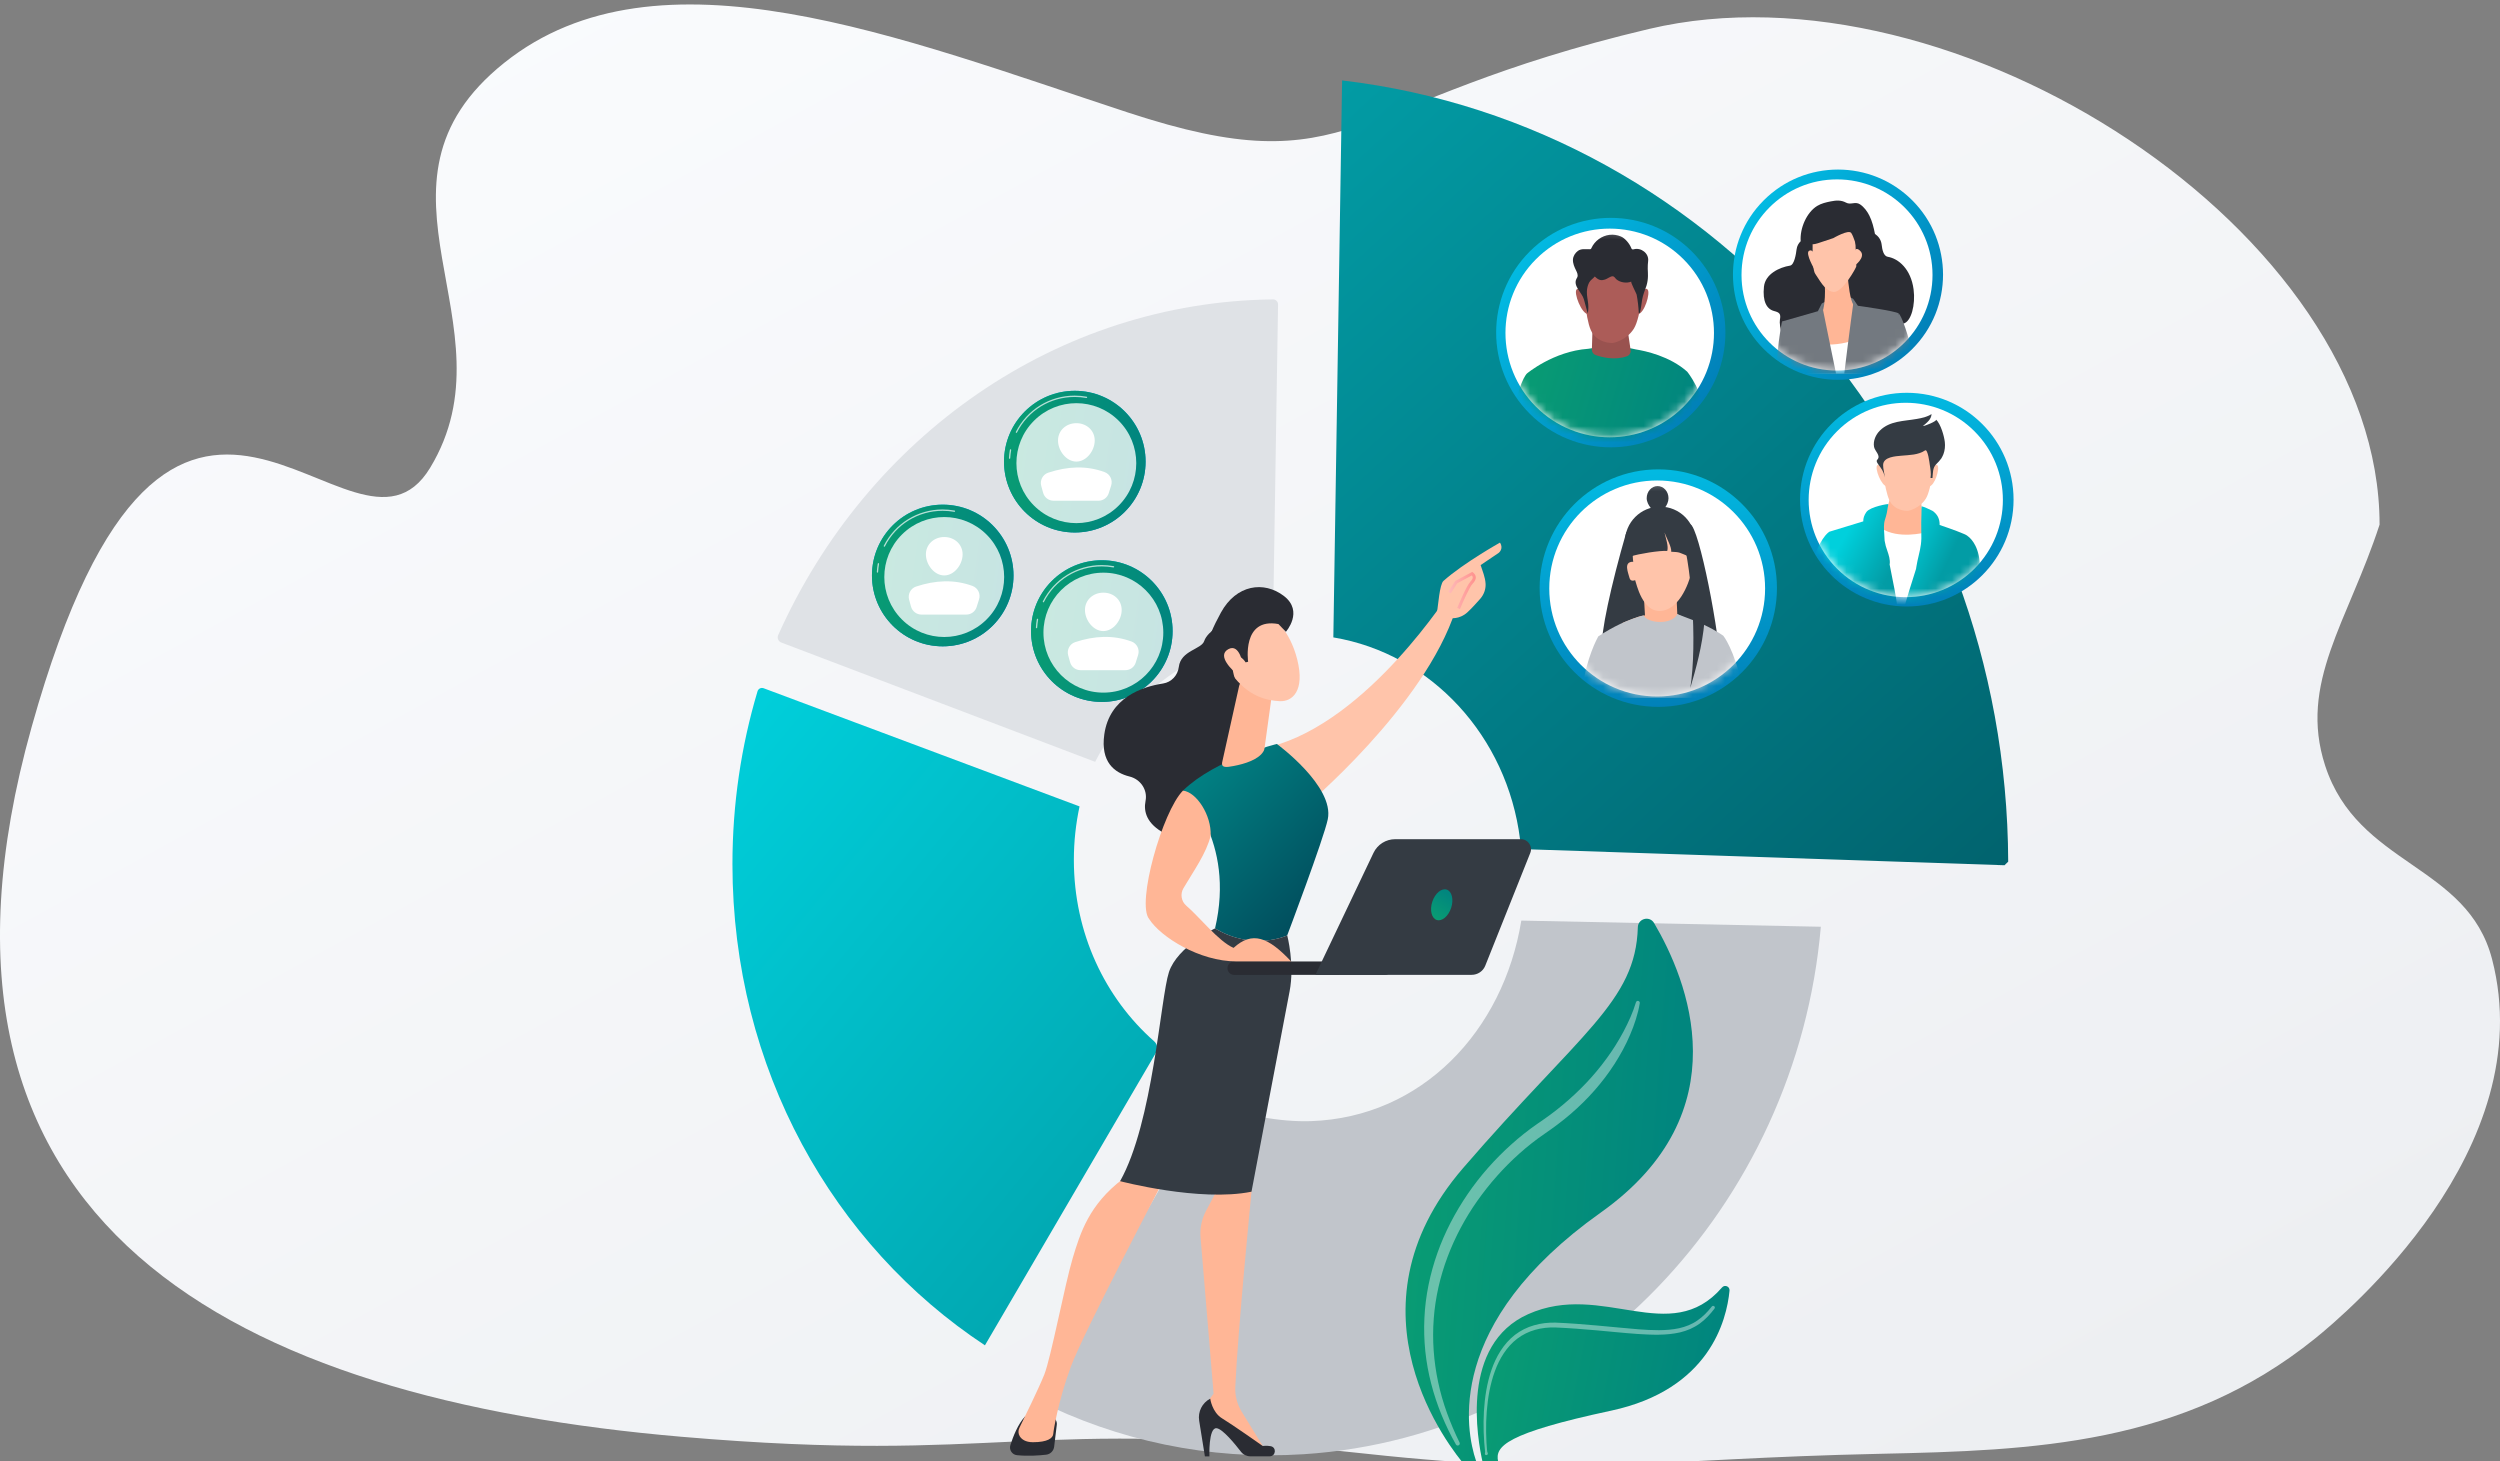 <svg width="308" height="180" viewBox="0 0 308 180" fill="none" xmlns="http://www.w3.org/2000/svg">
<rect x="0" y="0" width="308" height="180" fill="#808080" stroke="none"/>
<g clip-path="url(#clip0_13341_30739)">
<path d="M83.953 177.009C124.125 180.444 125.498 174.428 168.403 179.109C195.154 182.02 203.361 179.724 231.6 179.109C250.472 178.704 268.964 178.044 285.239 164.886C288.944 161.885 313.099 141.616 307.026 118.181C303.974 106.418 290.477 106.718 286.454 94.311C283.159 84.153 289.262 76.607 293.164 64.634C293.164 28.546 240.8 -5.332 203.168 3.565C165.536 12.461 166.883 23.035 138.941 13.854C110.999 4.672 81.069 -7.393 62.138 7.728C43.206 22.85 63.624 40.059 52.996 57.628C43.34 73.591 21.255 27.602 3.898 89.562C-13.46 151.523 29.64 172.334 83.953 177.009Z" fill="url(#paint0_linear_13341_30739)"/>
<path d="M134.922 93.859C139.285 85.383 147.394 79.402 156.814 78.335L157.457 37.517C157.463 37.169 157.18 36.88 156.833 36.887C130.263 37.176 106.816 53.73 95.873 78.245C95.712 78.598 95.892 79.023 96.252 79.158L134.922 93.859Z" fill="#DFE2E6"/>
<path d="M187.425 113.416C185.209 127.031 175.159 137.661 161.498 138.124C157.655 138.253 153.074 137.359 149.7 135.995C149.347 135.854 148.948 135.995 148.756 136.323L127.75 172.492C137.671 177.469 148.878 179.907 160.592 179.161C194.629 176.981 221.36 148.478 224.328 114.175L187.425 113.416Z" fill="#C1C5CB"/>
<path d="M121.344 165.745L142.42 129.687C142.69 129.23 142.594 128.645 142.195 128.291C136.149 122.966 132.3 114.966 132.3 105.943C132.3 103.679 132.544 101.473 133 99.351L94.08 84.791C93.771 84.676 93.424 84.843 93.328 85.164C91.317 91.904 90.237 99.062 90.237 106.47C90.244 131.712 102.703 153.449 121.344 165.745Z" fill="url(#paint1_linear_13341_30739)"/>
<path d="M164.268 78.528C176.329 80.547 185.684 90.714 187.272 103.422C187.355 104.104 187.914 104.618 188.602 104.644L246.953 106.599C247.133 106.425 247.23 106.329 247.41 106.155C247.236 57.305 212.229 15.445 165.347 9.908L164.268 78.528Z" fill="url(#paint2_linear_13341_30739)"/>
<path d="M208.437 50.971C213.953 45.451 213.953 36.501 208.437 30.981C202.921 25.461 193.979 25.461 188.463 30.981C182.948 36.501 182.948 45.451 188.463 50.971C193.979 56.491 202.922 56.491 208.437 50.971Z" fill="url(#paint3_linear_13341_30739)"/>
<path d="M207.4 50.111C212.417 45.091 212.417 36.951 207.4 31.931C202.384 26.91 194.251 26.91 189.235 31.931C184.219 36.951 184.219 45.091 189.235 50.111C194.251 55.132 202.384 55.132 207.4 50.111Z" fill="white"/>
<mask id="mask0_13341_30739" style="mask-type:alpha" maskUnits="userSpaceOnUse" x="185" y="28" width="27" height="26">
<path d="M207.4 50.111C212.417 45.091 212.417 36.951 207.4 31.931C202.384 26.91 194.251 26.91 189.235 31.931C184.219 36.951 184.219 45.091 189.235 50.111C194.251 55.132 202.384 55.132 207.4 50.111Z" fill="white"/>
</mask>
<g mask="url(#mask0_13341_30739)">
<path fill-rule="evenodd" clip-rule="evenodd" d="M191.288 53.64H187.412C186.699 53.64 186.153 53.009 186.249 52.302C186.943 47.202 188.1 46.032 188.1 46.032L188.137 46.095L188.107 46.025C188.107 46.025 191.377 43.273 195.663 42.971C195.663 42.971 198.825 42.379 201.53 43.048C202.693 43.234 205.72 43.871 207.872 45.8L207.871 45.806C207.97 45.924 209.663 47.989 210.623 52.283C210.783 52.977 210.25 53.64 209.537 53.64H205.803C205.795 53.617 205.788 53.596 205.78 53.576C205.775 53.597 205.77 53.618 205.764 53.64C199.943 54.804 194.957 54.99 191.288 53.64Z" fill="url(#paint4_linear_13341_30739)"/>
<path d="M196.209 40.057L196.119 43.074C196.113 43.369 196.293 43.639 196.576 43.742C197.347 44.013 198.94 44.431 200.45 43.884C200.752 43.775 200.939 43.459 200.894 43.144L200.444 40.064H196.209V40.057Z" fill="#99524F"/>
<path d="M195.099 34.996C195.099 34.996 195.279 39.067 195.985 40.662C196.692 42.257 198.459 42.257 198.639 42.257C198.819 42.257 200.406 41.903 201.293 40.488C202.18 39.073 202.533 34.469 202.533 34.469C202.533 34.469 200.94 32.7 198.819 32.52C196.686 32.34 195.099 34.109 195.099 34.996Z" fill="#AC5C58"/>
<path d="M201.754 36.469C201.754 36.469 202.564 35.247 202.975 35.658C203.38 36.064 202.57 38.707 201.754 38.707C200.938 38.7 201.754 36.469 201.754 36.469Z" fill="#AC5C58"/>
<path d="M195.663 36.668C195.663 36.668 194.648 35.247 194.243 35.652C193.839 36.057 194.854 38.7 195.663 38.7V36.668Z" fill="#AC5C58"/>
<path d="M203.028 33.999C203.034 33.723 203.015 33.44 203.002 33.112C202.989 32.79 203.021 32.462 203.053 32.141C203.156 31.208 202.179 30.475 201.305 30.706C201.235 30.726 201.164 30.745 201.1 30.719C201.016 30.687 200.984 30.597 200.952 30.514C200.746 30.006 200.207 29.349 199.699 29.137C199.262 28.951 198.774 28.874 198.298 28.931C197.341 29.041 196.467 29.677 196.069 30.552C196.043 30.604 196.024 30.655 195.979 30.681C195.94 30.706 195.882 30.706 195.837 30.706C195.362 30.713 194.809 30.61 194.404 30.906C194.064 31.157 193.813 31.543 193.787 31.973C193.762 32.443 193.961 32.893 194.173 33.318C194.301 33.575 194.43 33.864 194.334 34.134C194.301 34.218 194.25 34.288 194.212 34.366C193.775 35.234 194.918 36.083 195.13 36.861C195.291 37.453 195.452 38.038 195.612 38.63C195.683 38.25 195.702 37.864 195.67 37.485C195.625 36.957 195.484 36.443 195.503 35.909C195.516 35.53 195.606 35.157 195.779 34.816C195.946 34.488 196.255 34.346 196.48 34.063C196.692 34.263 196.923 34.469 197.206 34.507C197.386 34.533 197.566 34.488 197.746 34.437C198.009 34.353 198.382 34.057 198.639 34.038C198.896 34.018 198.979 34.282 199.153 34.424C199.622 34.816 200.419 34.925 200.978 34.694C200.849 34.745 201.607 36.166 201.633 36.295C201.775 37.047 201.864 37.813 201.897 38.584C201.954 38.63 202.025 38.539 202.044 38.469C202.179 37.954 202.224 37.427 202.314 36.906C202.417 36.314 202.655 35.761 202.848 35.195C202.976 34.758 203.021 34.391 203.028 33.999Z" fill="#2A2C33"/>
</g>
<path d="M235.592 42.999C240.646 37.941 240.646 29.741 235.592 24.683C230.538 19.625 222.344 19.625 217.29 24.683C212.237 29.741 212.237 37.941 217.29 42.999C222.344 48.058 230.538 48.058 235.592 42.999Z" fill="url(#paint5_linear_13341_30739)"/>
<path d="M226.32 45.652C232.818 45.652 238.086 40.38 238.086 33.877C238.086 27.373 232.818 22.101 226.32 22.101C219.822 22.101 214.555 27.373 214.555 33.877C214.555 40.38 219.822 45.652 226.32 45.652Z" fill="white"/>
<mask id="mask1_13341_30739" style="mask-type:alpha" maskUnits="userSpaceOnUse" x="214" y="22" width="25" height="24">
<path d="M226.32 45.652C232.818 45.652 238.086 40.38 238.086 33.877C238.086 27.373 232.818 22.101 226.32 22.101C219.822 22.101 214.555 27.373 214.555 33.877C214.555 40.38 219.822 45.652 226.32 45.652Z" fill="white"/>
</mask>
<g mask="url(#mask1_13341_30739)">
<path fill-rule="evenodd" clip-rule="evenodd" d="M223.88 25.368C222.586 26.158 221.728 28.113 221.842 29.721C221.591 29.965 221.389 30.289 221.335 30.738C221.271 31.285 221.059 32.642 220.532 32.725C219.234 32.931 217.479 33.748 217.319 35.324C217.132 37.131 217.653 38.082 218.572 38.32C219.247 38.494 219.42 38.674 219.285 39.394C219.157 40.082 219.677 42.539 220.808 43.169C223.353 44.578 225.563 38.172 225.563 38.172L225.995 31.315C226.382 31.315 226.771 31.314 227.113 31.313L227.516 38.025C227.516 38.025 230.099 43.047 232.689 41.555C233.086 41.326 233.383 41.208 233.598 41.124C234.009 40.962 234.114 40.92 234.026 40.443C233.961 40.096 233.915 39.984 233.95 39.947C233.991 39.903 234.146 39.965 234.52 39.864C235.458 39.613 236.005 37.561 235.754 35.651C235.426 33.15 233.897 31.857 232.573 31.638C232.04 31.548 231.886 30.732 231.822 30.153C231.746 29.491 231.382 29.087 230.992 28.813L230.987 28.783C230.839 28.024 230.653 27.259 230.306 26.564C230.042 26.037 229.657 25.51 229.156 25.175C228.845 24.969 228.545 25.008 228.248 25.047C227.98 25.081 227.715 25.116 227.446 24.97C226.829 24.635 226.238 24.674 225.557 24.809C224.979 24.924 224.388 25.059 223.88 25.368Z" fill="#2A2C33"/>
<path d="M226.007 36.796C226.007 36.796 227.973 36.288 228.391 36.918C228.596 37.96 228.706 38.995 228.706 38.995L226.444 39.42L224.947 39.073L224.593 38.867L224.445 37.394C224.439 37.388 225.21 36.944 226.007 36.796Z" fill="#737980"/>
<path d="M223.654 31.542C223.654 31.542 223.339 30.597 222.863 30.912C222.388 31.227 223.576 33.246 223.576 33.246L223.654 31.542Z" fill="#FFC4AA"/>
<path d="M228.391 31.542C228.391 31.542 228.391 30.121 229.181 30.912C229.971 31.703 228.391 32.809 228.391 32.809V31.542Z" fill="#FFC4AA"/>
<path d="M235.825 44.462C235.163 41.266 234.212 38.77 233.916 38.629L232.124 43.066C232.124 43.066 231.764 44.391 231.789 46.031H234.546C235.375 46.031 235.998 45.272 235.825 44.462Z" fill="#737980"/>
<path d="M222.029 46.031C222.112 44.603 222.074 43.703 222.074 43.703L219.549 39.6C219.549 39.6 219.234 40.861 218.919 44.179C218.906 44.333 218.893 44.488 218.874 44.648C218.81 45.395 219.401 46.031 220.146 46.031H222.029Z" fill="#737980"/>
<path d="M225.525 46.038H228.275L229.02 38.185C229.02 38.185 228.391 38.025 228.076 36.918C227.761 35.812 227.6 33.593 227.6 33.593L224.76 34.224C224.76 34.224 225.075 37.233 224.445 38.661L225.525 46.038Z" fill="#FFB696"/>
<path d="M229.759 46.038L230.157 41.086C227.272 42.809 224.31 42.726 221.303 41.812L222.157 46.038H229.759Z" fill="white"/>
<path d="M226.2 46.031C225.345 41.909 224.439 37.394 224.439 37.394L223.964 38.34L219.543 39.607C219.761 40.616 220.423 43.401 221.085 46.025H226.2V46.031Z" fill="#737980"/>
<path d="M232.516 46.031C232.754 44.77 232.959 43.78 232.959 43.78L233.917 38.622C233.615 38.32 228.892 37.671 228.892 37.671L228.384 36.918C228.384 36.918 227.755 41.504 227.215 46.025H232.516V46.031Z" fill="#737980"/>
<path d="M223.333 29.33C223.333 29.33 223.172 33.124 223.648 33.754C224.123 34.385 224.753 35.812 225.858 35.967C226.963 36.127 228.698 32.963 228.698 32.803C228.698 32.642 228.538 28.532 228.538 28.532C228.538 28.532 225.228 25.851 223.333 29.33Z" fill="#FFC4AA"/>
<path d="M222.703 28.7C222.703 28.7 222.073 30.597 223.969 29.966C225.864 29.336 225.864 29.336 225.864 29.336C225.864 29.336 227.76 28.23 228.075 28.706C228.39 29.182 228.704 30.346 228.704 30.346C228.704 30.346 229.334 28.706 228.704 27.754C228.075 26.802 224.123 26.011 222.703 28.7Z" fill="#2A2C33"/>
</g>
<path d="M204.3 87.087C212.374 87.087 218.919 80.537 218.919 72.457C218.919 64.376 212.374 57.826 204.3 57.826C196.227 57.826 189.682 64.376 189.682 72.457C189.682 80.537 196.227 87.087 204.3 87.087Z" fill="url(#paint6_linear_13341_30739)"/>
<path d="M204.165 85.808C211.507 85.808 217.46 79.85 217.46 72.502C217.46 65.153 211.507 59.196 204.165 59.196C196.822 59.196 190.87 65.153 190.87 72.502C190.87 79.85 196.822 85.808 204.165 85.808Z" fill="white"/>
<mask id="mask2_13341_30739" style="mask-type:alpha" maskUnits="userSpaceOnUse" x="190" y="59" width="28" height="27">
<path d="M204.165 85.808C211.507 85.808 217.46 79.85 217.46 72.502C217.46 65.153 211.507 59.196 204.165 59.196C196.822 59.196 190.87 65.153 190.87 72.502C190.87 79.85 196.822 85.808 204.165 85.808Z" fill="white"/>
</mask>
<g mask="url(#mask2_13341_30739)">
<path d="M204.532 71.1C206.927 71.1 208.869 69.156 208.869 66.759C208.869 64.362 206.927 62.418 204.532 62.418C202.136 62.418 200.194 64.362 200.194 66.759C200.194 69.156 202.136 71.1 204.532 71.1Z" fill="#343B43"/>
<path d="M200.368 65.55C198.459 72.154 197.161 78.155 197.373 79.84L202.938 79.254L203.58 67.042L200.368 65.55Z" fill="#343B43"/>
<path d="M206.523 64.868L205.759 79.795L212.05 83.152C211.915 78.052 209.312 64.939 208.246 64.592L206.523 64.868Z" fill="#343B43"/>
<path d="M206.523 72.952L206.703 77.016L202.764 77.614L202.52 73.344L206.523 72.952Z" fill="#FFB696"/>
<path d="M208.394 70.502C208.394 70.502 207.45 74.72 204.892 75.228C202.335 75.737 201.583 71.756 201.448 71.473C201.448 71.473 200.876 71.743 200.748 71.177C200.619 70.611 199.944 69.177 201.217 69.209C201.217 69.209 200.966 67.788 201.409 67.093C201.846 66.399 202.733 64.72 204.564 65.183C206.383 65.653 209.3 67.19 208.394 70.502Z" fill="#FFC4AA"/>
<path d="M206.646 75.659L209.145 76.984L205.875 80.579L199.828 76.772C200.747 76.425 201.653 75.968 202.482 75.827L206.646 75.659Z" fill="#FFB696"/>
<path d="M201.357 65.434C200.502 66.63 201.177 67.691 200.946 68.547C201.775 68.244 204.564 67.794 205.405 67.878C205.579 67.305 205.238 66.354 205.065 65.608C205.335 66.322 205.958 67.408 205.894 67.974C207.025 68.026 206.793 68.045 208.059 68.553L207.07 65.106C204.872 64.071 202.97 64.199 201.357 65.434Z" fill="#343B43"/>
<path d="M205.559 61.383C205.559 62.212 204.782 63.145 204.216 63.145C203.753 63.145 202.873 62.212 202.873 61.383C202.873 60.553 203.471 59.884 204.216 59.884C204.961 59.884 205.559 60.553 205.559 61.383Z" fill="#343B43"/>
<path fill-rule="evenodd" clip-rule="evenodd" d="M212.312 78.322L212.308 78.344L212.313 78.328C212.313 78.328 213.599 79.865 214.71 84.631C214.871 85.319 214.344 85.981 213.637 85.988H210.829L210.827 85.981L198.922 85.981H196.062C195.4 85.981 194.886 85.396 194.97 84.74C195.436 81.067 196.807 78.584 196.899 78.421L196.897 78.412C198.683 77.235 200.534 76.322 202.475 75.827C203.085 76.856 206.009 76.991 206.645 75.659C206.817 75.725 206.986 75.789 207.154 75.852C208.998 76.549 210.598 77.155 212.312 78.322Z" fill="#C1C5CB"/>
<path d="M206.94 65.177C208.399 68.868 209.132 79.287 208.238 84.791C209.633 79.981 211.374 73.884 208.714 65.685L206.94 65.177Z" fill="#343B43"/>
</g>
<path d="M234.918 74.72C242.182 74.72 248.071 68.826 248.071 61.556C248.071 54.285 242.182 48.392 234.918 48.392C227.654 48.392 221.765 54.285 221.765 61.556C221.765 68.826 227.654 74.72 234.918 74.72Z" fill="url(#paint7_linear_13341_30739)"/>
<path d="M243.251 70.064C247.923 65.387 247.923 57.806 243.251 53.129C238.578 48.453 231.003 48.453 226.33 53.129C221.658 57.806 221.658 65.387 226.33 70.064C231.003 74.74 238.578 74.74 243.251 70.064Z" fill="white"/>
<mask id="mask3_13341_30739" style="mask-type:alpha" maskUnits="userSpaceOnUse" x="222" y="49" width="25" height="25">
<path d="M243.251 70.064C247.923 65.387 247.923 57.806 243.251 53.129C238.578 48.453 231.003 48.453 226.33 53.129C221.658 57.806 221.658 65.387 226.33 70.064C231.003 74.74 238.578 74.74 243.251 70.064Z" fill="white"/>
</mask>
<g mask="url(#mask3_13341_30739)">
<path d="M239.737 74.888C239.641 69.929 239.551 65.833 239.551 65.833C237.308 64.45 229.032 64.624 229.032 64.624C229.032 64.624 228.46 69.402 227.805 74.888H239.737Z" fill="white"/>
<path d="M231.796 65.093L232.83 61.466H236.628L237.149 65.608C237.142 65.608 233.865 66.469 231.796 65.093Z" fill="#FFB696"/>
<path d="M231.795 56.758C231.795 56.758 232.148 60.225 232.752 61.582C233.356 62.938 234.86 62.938 235.008 62.938C235.156 62.938 236.511 62.636 237.263 61.434C238.015 60.231 238.317 56.321 238.317 56.321C238.317 56.321 236.961 54.816 235.162 54.668C233.35 54.507 231.795 56.006 231.795 56.758Z" fill="#FFC4AA"/>
<path d="M237.655 58.013C237.655 58.013 238.343 56.977 238.69 57.324C239.037 57.672 238.343 59.916 237.655 59.916C236.968 59.91 237.655 58.013 237.655 58.013Z" fill="#FFC4AA"/>
<path d="M232.482 58.186C232.482 58.186 231.621 56.977 231.274 57.324C230.927 57.672 231.795 59.916 232.482 59.916V58.186Z" fill="#FFC4AA"/>
<path d="M239.428 55.961C239.608 55.485 239.659 54.958 239.601 54.45C239.511 53.684 239.1 52.263 238.528 51.691C238.689 51.852 237.147 52.508 236.903 52.482C237.365 52.102 237.944 51.671 237.969 51.009C237.43 51.369 236.774 51.504 236.138 51.614C234.544 51.897 232.829 51.839 231.608 53.041C231.094 53.543 230.747 54.321 230.882 55.054C230.978 55.588 231.769 56.147 231.28 56.636C230.94 56.983 231.981 57.607 232.148 58.591C232.161 58.662 232.173 58.733 232.193 58.803C232.18 58.302 231.987 57.762 232 57.279C232.026 56.282 233.529 56.212 234.268 56.141C235.251 56.051 236.318 56.064 237.166 55.492C237.513 55.26 237.732 57.144 237.744 57.234C237.828 57.768 237.931 58.347 237.841 58.887H238.079C238.149 58.25 238.085 57.646 238.548 57.183C238.773 56.958 238.997 56.733 239.177 56.469C239.274 56.302 239.357 56.135 239.428 55.961Z" fill="#343B43"/>
<path fill-rule="evenodd" clip-rule="evenodd" d="M232.602 62.367C232.615 62.285 232.629 62.2 232.643 62.109C232.656 62.051 230.426 62.418 229.945 63.074C229.657 63.475 229.545 63.855 229.553 64.232L225.35 65.517L225.352 65.533C225.271 65.579 224.124 66.284 222.959 70.116C222.612 71.26 222.298 72.347 222.002 73.383C221.79 74.135 222.355 74.888 223.139 74.888H226.301V74.887H233.768C233.662 73.87 233.243 71.69 232.796 69.516C232.799 69.523 232.802 69.53 232.804 69.537C232.901 68.986 232.701 68.397 232.501 67.808C232.439 67.627 232.378 67.446 232.325 67.267C232.278 67.046 232.232 66.831 232.187 66.623C232.18 66.556 232.176 66.49 232.174 66.424C232.171 66.23 232.156 66.019 232.141 65.8C232.1 65.205 232.055 64.554 232.219 64.051C232.441 63.374 232.502 62.994 232.602 62.367Z" fill="url(#paint8_linear_13341_30739)"/>
<path fill-rule="evenodd" clip-rule="evenodd" d="M236.4 68.363C236.611 67.471 236.766 66.813 236.703 65.427C236.679 64.85 236.706 63.92 236.726 63.235C236.737 62.837 236.746 62.521 236.742 62.405C236.735 62.289 237.975 62.868 238.065 62.926C238.73 63.362 238.982 63.994 238.962 64.678C240.215 65.103 242.17 65.792 242.403 66.026C242.408 66.03 242.412 66.037 242.416 66.047C242.55 66.134 243.676 66.933 243.887 69.157C243.977 70.09 244.016 71.769 244.029 73.678C244.035 74.341 243.495 74.888 242.827 74.888L242.172 74.888H234.583C234.85 73.914 235.49 71.866 236.138 69.83C236.106 69.914 236.076 70.001 236.048 70.09C236.165 69.359 236.29 68.829 236.4 68.363Z" fill="url(#paint9_linear_13341_30739)"/>
</g>
<path d="M116.144 79.627C120.96 79.627 124.864 75.72 124.864 70.9C124.864 66.081 120.96 62.173 116.144 62.173C111.329 62.173 107.425 66.081 107.425 70.9C107.425 75.72 111.329 79.627 116.144 79.627Z" fill="url(#paint10_linear_13341_30739)"/>
<path d="M116.144 79.627C120.96 79.627 124.864 75.72 124.864 70.9C124.864 66.081 120.96 62.173 116.144 62.173C111.329 62.173 107.425 66.081 107.425 70.9C107.425 75.72 111.329 79.627 116.144 79.627Z" fill="url(#paint11_linear_13341_30739)"/>
<path opacity="0.7" d="M108.107 70.553C108.056 70.553 108.023 70.515 108.023 70.463C108.043 70.122 108.081 69.775 108.139 69.441C108.146 69.395 108.191 69.363 108.236 69.376C108.281 69.383 108.313 69.428 108.3 69.473C108.242 69.801 108.203 70.142 108.184 70.476C108.184 70.521 108.152 70.553 108.107 70.553Z" fill="white"/>
<path opacity="0.7" d="M108.955 67.357C108.942 67.357 108.929 67.357 108.916 67.35C108.878 67.331 108.858 67.279 108.878 67.241C110.272 64.482 113.054 62.765 116.139 62.765C116.634 62.765 117.122 62.81 117.604 62.9C117.649 62.906 117.681 62.951 117.668 62.996C117.662 63.041 117.617 63.074 117.572 63.061C117.103 62.977 116.614 62.932 116.132 62.932C113.106 62.932 110.381 64.611 109.019 67.318C109.013 67.337 108.987 67.357 108.955 67.357Z" fill="white"/>
<path opacity="0.78" d="M121.55 76.314C124.434 73.429 124.434 68.75 121.55 65.864C118.667 62.979 113.993 62.979 111.109 65.864C108.226 68.75 108.226 73.429 111.109 76.314C113.993 79.2 118.667 79.2 121.55 76.314Z" fill="white"/>
<path d="M118.594 68.296C118.594 69.543 117.579 70.894 116.332 70.894C115.086 70.894 114.07 69.543 114.07 68.296C114.07 67.048 115.086 66.161 116.332 66.161C117.579 66.161 118.594 67.048 118.594 68.296Z" fill="white"/>
<path d="M113.524 75.717H119.05C119.628 75.717 120.148 75.344 120.322 74.785L120.618 73.852C120.836 73.17 120.483 72.437 119.808 72.186C117.559 71.363 115.233 71.473 112.855 72.264C112.187 72.489 111.821 73.203 112.001 73.878L112.232 74.72C112.393 75.312 112.92 75.717 113.524 75.717Z" fill="white"/>
<path d="M132.416 65.601C137.232 65.601 141.136 61.694 141.136 56.874C141.136 52.054 137.232 48.147 132.416 48.147C127.6 48.147 123.696 52.054 123.696 56.874C123.696 61.694 127.6 65.601 132.416 65.601Z" fill="url(#paint12_linear_13341_30739)"/>
<path d="M132.416 65.601C137.232 65.601 141.136 61.694 141.136 56.874C141.136 52.054 137.232 48.147 132.416 48.147C127.6 48.147 123.696 52.054 123.696 56.874C123.696 61.694 127.6 65.601 132.416 65.601Z" fill="url(#paint13_linear_13341_30739)"/>
<path opacity="0.7" d="M124.384 56.527C124.378 56.527 124.378 56.527 124.384 56.527C124.333 56.527 124.301 56.489 124.301 56.437C124.32 56.096 124.359 55.749 124.416 55.414C124.423 55.369 124.468 55.337 124.513 55.35C124.558 55.356 124.59 55.401 124.577 55.447C124.519 55.775 124.481 56.116 124.461 56.45C124.461 56.495 124.423 56.527 124.384 56.527Z" fill="white"/>
<path opacity="0.7" d="M125.224 53.331C125.211 53.331 125.199 53.331 125.186 53.324C125.147 53.305 125.128 53.254 125.147 53.215C126.542 50.456 129.324 48.739 132.408 48.739C132.903 48.739 133.391 48.784 133.873 48.874C133.918 48.88 133.95 48.925 133.938 48.971C133.931 49.016 133.886 49.048 133.841 49.035C133.372 48.951 132.884 48.906 132.402 48.906C129.375 48.906 126.651 50.585 125.289 53.292C125.289 53.312 125.256 53.331 125.224 53.331Z" fill="white"/>
<path opacity="0.78" d="M137.826 62.287C140.709 59.401 140.709 54.722 137.826 51.837C134.943 48.951 130.268 48.951 127.385 51.837C124.501 54.722 124.501 59.401 127.385 62.287C130.268 65.172 134.943 65.172 137.826 62.287Z" fill="white"/>
<path d="M134.87 54.27C134.87 55.517 133.855 56.868 132.609 56.868C131.362 56.868 130.347 55.517 130.347 54.27C130.347 53.022 131.362 52.135 132.609 52.135C133.855 52.135 134.87 53.022 134.87 54.27Z" fill="white"/>
<path d="M129.8 61.691H135.326C135.904 61.691 136.425 61.318 136.598 60.759L136.894 59.826C137.112 59.145 136.759 58.411 136.084 58.16C133.835 57.337 131.509 57.447 129.132 58.238C128.463 58.463 128.097 59.177 128.277 59.852L128.508 60.694C128.663 61.286 129.196 61.691 129.8 61.691Z" fill="white"/>
<path d="M135.744 86.476C140.56 86.476 144.464 82.569 144.464 77.749C144.464 72.93 140.56 69.022 135.744 69.022C130.928 69.022 127.024 72.93 127.024 77.749C127.024 82.569 130.928 86.476 135.744 86.476Z" fill="url(#paint14_linear_13341_30739)"/>
<path d="M135.744 86.476C140.56 86.476 144.464 82.569 144.464 77.749C144.464 72.93 140.56 69.022 135.744 69.022C130.928 69.022 127.024 72.93 127.024 77.749C127.024 82.569 130.928 86.476 135.744 86.476Z" fill="url(#paint15_linear_13341_30739)"/>
<path opacity="0.7" d="M127.705 77.403C127.653 77.403 127.621 77.364 127.621 77.312C127.64 76.972 127.679 76.624 127.737 76.29C127.743 76.245 127.788 76.212 127.833 76.225C127.878 76.232 127.91 76.277 127.897 76.322C127.84 76.65 127.801 76.991 127.782 77.325C127.788 77.371 127.75 77.403 127.705 77.403Z" fill="white"/>
<path opacity="0.7" d="M128.552 74.206C128.54 74.206 128.527 74.206 128.514 74.2C128.475 74.18 128.456 74.129 128.475 74.09C129.87 71.331 132.652 69.614 135.736 69.614C136.231 69.614 136.72 69.659 137.201 69.749C137.246 69.756 137.279 69.801 137.266 69.846C137.259 69.891 137.214 69.923 137.169 69.91C136.7 69.826 136.212 69.781 135.73 69.781C132.703 69.781 129.979 71.46 128.61 74.167C128.61 74.193 128.585 74.206 128.552 74.206Z" fill="white"/>
<path opacity="0.78" d="M135.936 85.332C140.013 85.332 143.319 82.023 143.319 77.942C143.319 73.861 140.013 70.553 135.936 70.553C131.858 70.553 128.553 73.861 128.553 77.942C128.553 82.023 131.858 85.332 135.936 85.332Z" fill="white"/>
<path d="M138.191 75.151C138.191 76.399 137.175 77.749 135.929 77.749C134.682 77.749 133.667 76.399 133.667 75.151C133.667 73.904 134.682 73.016 135.929 73.016C137.182 73.01 138.191 73.897 138.191 75.151Z" fill="white"/>
<path d="M133.121 82.566H138.647C139.226 82.566 139.746 82.193 139.92 81.634L140.215 80.701C140.434 80.019 140.08 79.286 139.406 79.035C137.157 78.212 134.83 78.322 132.453 79.113C131.785 79.338 131.418 80.052 131.598 80.727L131.83 81.569C131.99 82.161 132.517 82.566 133.121 82.566Z" fill="white"/>
<path d="M151.08 76.569C151.08 76.569 148.78 77.69 148.36 78.971C148.022 80.003 145.48 80.134 145.231 82.162C145.101 83.212 144.324 84.048 143.287 84.208C140.692 84.605 136.692 85.958 136.052 90.465C135.566 93.905 137.314 95.21 139.157 95.666C140.508 95.998 141.409 97.315 141.13 98.679C140.87 99.99 141.261 101.502 143.524 102.7C148.603 105.381 153.681 96.342 153.681 96.342L154.718 80.561L151.08 76.569Z" fill="#2A2C33"/>
<path d="M178.722 72.827C178.722 72.827 168.577 88.887 156.519 91.989C156.519 91.989 158.871 98.691 160.684 99.456C160.684 99.456 175.522 87.061 179.339 75.111L178.722 72.827Z" fill="#FFC4AA"/>
<path d="M130.197 175.534L129.871 178.239C129.806 178.755 129.403 179.158 128.893 179.217C128.028 179.318 126.636 179.419 125.279 179.277C124.68 179.211 124.295 178.606 124.479 178.037C124.811 176.993 125.415 175.428 126.292 174.502H129.29C129.836 174.497 130.268 174.983 130.197 175.534Z" fill="#2A2C33"/>
<path d="M153.681 143.847L154.185 146.824C154.185 146.824 152.49 164.005 152.188 170.873C152.14 171.952 152.419 173.014 152.982 173.933L155.927 178.719L148.437 174.295L148.289 173.382L149.515 171.697L147.909 152.452C147.815 151.32 148.046 150.187 148.579 149.185L150.126 146.273L153.681 143.847Z" fill="#FFB696"/>
<path d="M156.424 179.419H154.036C153.592 179.419 153.165 179.211 152.893 178.861C152.146 177.895 150.605 176.003 149.865 175.955C148.869 175.89 148.999 179.425 148.999 179.425H148.442L147.737 175.03C147.559 173.927 148.11 172.83 149.1 172.314C149.1 172.314 149.325 173.992 150.558 174.74C151.79 175.481 155.571 178.144 155.571 178.144C155.571 178.144 156.033 178.079 156.543 178.168C157.301 178.304 157.195 179.419 156.424 179.419Z" fill="#2A2C33"/>
<path d="M143.423 145.264C143.423 145.264 133.498 164.112 131.915 168.412C130.339 172.717 129.782 176.305 129.764 176.643C129.729 177.177 129.071 177.681 127.252 177.681C126.316 177.681 125.853 177.302 125.628 176.94C125.439 176.632 125.427 176.24 125.587 175.914C126.162 174.752 127.981 171.033 128.656 169.349C129.462 167.338 131.198 158.211 132.146 155.044C133.095 151.871 134.173 148.431 138.309 145.264C138.315 145.264 141.16 142.477 143.423 145.264Z" fill="#FFB696"/>
<path d="M149.692 114.383C152.252 103.524 145.764 97.38 145.764 97.38C149.858 93.448 157.313 91.657 157.313 91.657C157.313 91.657 164.43 96.864 163.582 100.938C163.085 103.329 158.581 115.249 158.581 115.249C158.581 115.249 154.421 117.224 149.692 114.383Z" fill="url(#paint16_linear_13341_30739)"/>
<path d="M144.016 119.757C145.059 116.613 149.693 114.377 149.693 114.377C154.421 117.218 158.587 115.243 158.587 115.243C158.587 115.243 159.523 118.82 158.877 122.141C158.231 125.462 154.184 146.818 154.184 146.818C147.808 148.111 137.995 145.519 137.995 145.519C142.06 138.308 142.973 122.9 144.016 119.757Z" fill="#343B43"/>
<path d="M152.668 84.481L150.588 93.839C150.386 94.664 151.139 94.527 151.974 94.373C153.337 94.118 155.097 93.584 155.684 92.523C155.743 92.416 155.773 92.291 155.79 92.173L156.685 85.685C156.756 85.169 156.478 84.671 156.004 84.457L154.279 83.692C153.61 83.395 152.839 83.775 152.668 84.481Z" fill="#FFB696"/>
<path d="M156.655 75.947C156.655 75.947 158.872 77.447 159.826 81.272C160.78 85.097 159.233 86.468 157.645 86.385C156.057 86.302 153.758 85.809 151.767 83.063C149.77 80.323 153.752 74.114 156.655 75.947Z" fill="#FFC4AA"/>
<path d="M153.77 81.527C153.77 81.527 152.958 76.047 157.503 76.883L158.422 77.838C158.422 77.838 160.644 75.33 158.185 73.432C155.72 71.534 152.306 72.02 150.416 75.472C148.526 78.924 147.838 81.349 149.427 83.49C151.009 85.637 152.206 83.793 152.206 83.793C152.206 83.793 151.477 81.936 152.081 81.142C152.686 80.347 153.462 81.604 153.462 81.604L153.77 81.527Z" fill="#2A2C33"/>
<path d="M153.154 81.996C153.154 81.996 152.751 79.179 151.317 79.985C149.877 80.792 151.832 82.618 152.62 83.241L153.154 81.996Z" fill="#FFC4AA"/>
<path d="M178.658 76.136C178.687 76.468 177.455 76.694 177.063 75.282C177.17 74.671 177.36 71.985 177.834 71.57C180.334 69.346 184.797 66.849 184.797 66.849C185.294 67.614 184.642 68.112 184.642 68.112L182.414 69.618C182.646 70.389 182.983 71.072 183.025 71.949C183.054 72.614 182.806 73.266 182.367 73.77C181.923 74.274 181.33 74.932 180.791 75.431C179.772 76.368 178.658 76.136 178.658 76.136Z" fill="#FFC4AA"/>
<path d="M179.867 75.039L179.529 74.897C179.576 74.784 180.643 72.187 181.159 71.647C181.354 71.439 181.449 71.267 181.443 71.125C181.437 71.048 181.402 70.971 181.33 70.894L179.529 71.86L178.735 73.106L178.427 72.91L179.274 71.582L181.384 70.455L181.479 70.532C181.692 70.704 181.804 70.894 181.816 71.107C181.834 71.356 181.704 71.623 181.431 71.908C181.034 72.311 180.169 74.304 179.867 75.039Z" fill="url(#paint17_linear_13341_30739)"/>
<path d="M152.016 120.112C152.028 120.112 152.045 120.112 152.057 120.112L170.658 120.094C171.12 120.094 171.488 119.727 171.488 119.27C171.488 118.813 171.114 118.44 170.652 118.446L152.051 118.463C151.589 118.463 151.222 118.831 151.222 119.288C151.228 119.733 151.577 120.088 152.016 120.112Z" fill="#2A2C33"/>
<path d="M187.38 103.388H171.89C170.747 103.388 169.71 104.04 169.218 105.066L162.06 120.1H181.312C182.047 120.1 182.711 119.655 182.983 118.979L188.536 105.066C188.85 104.26 188.251 103.388 187.38 103.388Z" fill="#343B43"/>
<path d="M178.78 111.854C179.12 110.821 178.877 109.812 178.237 109.601C177.596 109.39 176.802 110.056 176.461 111.089C176.121 112.122 176.365 113.13 177.005 113.341C177.645 113.552 178.44 112.886 178.78 111.854Z" fill="url(#paint18_linear_13341_30739)"/>
<path d="M145.74 97.404C143.204 99.966 139.98 111.329 141.58 113.227C142.984 115.433 147.778 118.446 152.335 118.446H159.067C156.24 115.439 154.291 114.674 151.974 116.779C150.137 115.991 147.749 112.942 146.155 111.584C145.526 111.05 145.384 110.137 145.799 109.431C147.061 107.29 148.649 105.084 149.153 102.949C149.266 100.446 147.417 97.582 145.74 97.404Z" fill="#FFB696"/>
<path d="M181.123 180.945C180.93 180.932 180.744 180.842 180.616 180.694C178.746 178.534 165.046 161.53 180.256 143.902C194.694 127.169 201.525 123.439 201.782 114.229C201.814 113.155 203.234 112.789 203.78 113.715C207.867 120.641 214.653 137.008 197.194 149.401C177.936 163.073 180.59 176.27 181.849 179.981C182.016 180.476 181.637 180.977 181.123 180.945Z" fill="url(#paint19_linear_13341_30739)"/>
<path d="M183.648 181.099C183.185 181.074 182.793 180.746 182.69 180.289C181.977 177.209 179.914 165.646 188.261 161.909C197.45 157.8 205.733 166.025 212.152 158.616C212.493 158.224 213.129 158.494 213.077 159.009C212.73 162.655 210.603 171.196 198.491 173.794C185.524 176.572 184.162 178.193 184.567 180.038C184.689 180.604 184.226 181.132 183.648 181.099Z" fill="url(#paint20_linear_13341_30739)"/>
<path opacity="0.4" d="M202.02 123.587C201.911 124.275 201.744 124.931 201.538 125.58C201.339 126.23 201.095 126.866 200.825 127.49C200.298 128.744 199.636 129.947 198.903 131.092C197.426 133.388 195.588 135.445 193.519 137.227C192.491 138.114 191.379 138.938 190.274 139.696C189.201 140.43 188.173 141.24 187.202 142.108C185.249 143.844 183.514 145.812 182.004 147.947C179.003 152.218 177.024 157.24 176.638 162.462C176.439 165.067 176.632 167.704 177.178 170.276C177.724 172.848 178.656 175.344 179.819 177.723C179.883 177.852 179.832 178.006 179.704 178.064C179.581 178.122 179.434 178.077 179.369 177.961C178.046 175.62 176.998 173.106 176.324 170.475C175.983 169.163 175.739 167.819 175.597 166.469C175.463 165.112 175.418 163.748 175.488 162.385C175.61 159.658 176.176 156.951 177.088 154.378C178.001 151.8 179.279 149.362 180.815 147.111C182.351 144.854 184.176 142.803 186.206 140.983C187.222 140.069 188.295 139.22 189.419 138.442C190.524 137.696 191.565 136.937 192.568 136.095C194.566 134.423 196.391 132.532 197.927 130.41C198.704 129.362 199.398 128.243 200.015 127.092C200.626 125.934 201.178 124.725 201.551 123.484L201.557 123.471C201.596 123.349 201.724 123.278 201.846 123.316C201.975 123.361 202.039 123.471 202.02 123.587Z" fill="white"/>
<path opacity="0.4" d="M182.949 179.029C182.981 178.913 182.962 178.81 182.949 178.701L182.917 178.379L182.859 177.736C182.827 177.305 182.807 176.881 182.788 176.45C182.762 175.595 182.769 174.733 182.82 173.871C182.923 172.154 183.18 170.437 183.746 168.79C184.305 167.157 185.217 165.568 186.631 164.462C187.338 163.922 188.147 163.511 189.002 163.273C189.856 163.022 190.743 162.932 191.617 162.945C195.055 163.086 198.448 163.485 201.84 163.768C203.53 163.89 205.24 163.986 206.859 163.639C207.264 163.549 207.656 163.427 208.035 163.273C208.407 163.112 208.78 162.925 209.114 162.687C209.795 162.224 210.38 161.62 210.894 160.964C210.965 160.874 211.093 160.855 211.19 160.925C211.28 160.996 211.299 161.125 211.228 161.215C210.708 161.909 210.104 162.565 209.384 163.08C209.024 163.337 208.632 163.549 208.227 163.736C207.823 163.909 207.399 164.051 206.968 164.154C205.24 164.54 203.492 164.456 201.789 164.347C200.08 164.231 198.383 164.044 196.68 163.896C194.984 163.748 193.275 163.613 191.591 163.543C190.762 163.523 189.933 163.607 189.143 163.832C188.353 164.051 187.607 164.417 186.952 164.906C185.635 165.89 184.735 167.376 184.163 168.945C183.585 170.527 183.302 172.212 183.167 173.897C183.103 174.746 183.077 175.595 183.09 176.443C183.097 176.868 183.109 177.292 183.135 177.717L183.18 178.353L183.206 178.669C183.219 178.771 183.219 178.881 183.276 178.977C183.334 179.067 183.302 179.19 183.212 179.241C183.122 179.299 183 179.267 182.949 179.177C182.936 179.132 182.929 179.08 182.949 179.029Z" fill="white"/>
</g>
<defs>
<linearGradient id="paint0_linear_13341_30739" x1="19.103" y1="-2.012" x2="149.119" y2="235.324" gradientUnits="userSpaceOnUse">
<stop stop-color="#FBFCFE"/>
<stop offset="1" stop-color="#EDEFF2"/>
</linearGradient>
<linearGradient id="paint1_linear_13341_30739" x1="89.728" y1="85.388" x2="166.144" y2="148.672" gradientUnits="userSpaceOnUse">
<stop stop-color="#00D0DC"/>
<stop offset="1" stop-color="#029CA5"/>
</linearGradient>
<linearGradient id="paint2_linear_13341_30739" x1="169.015" y1="4.295" x2="263.538" y2="107.414" gradientUnits="userSpaceOnUse">
<stop stop-color="#029CA5"/>
<stop offset="1" stop-color="#015E69"/>
</linearGradient>
<linearGradient id="paint3_linear_13341_30739" x1="191.251" y1="27.284" x2="214.409" y2="45.95" gradientUnits="userSpaceOnUse">
<stop stop-color="#02BAE2"/>
<stop offset="1" stop-color="#017EB7"/>
</linearGradient>
<linearGradient id="paint4_linear_13341_30739" x1="187.52" y1="44.862" x2="207.745" y2="50.849" gradientUnits="userSpaceOnUse">
<stop stop-color="#099C73"/>
<stop offset="1" stop-color="#01867E"/>
</linearGradient>
<linearGradient id="paint5_linear_13341_30739" x1="219.845" y1="21.295" x2="241.064" y2="38.399" gradientUnits="userSpaceOnUse">
<stop stop-color="#02BAE2"/>
<stop offset="1" stop-color="#017EB7"/>
</linearGradient>
<linearGradient id="paint6_linear_13341_30739" x1="209.044" y1="57.162" x2="212.323" y2="87.789" gradientUnits="userSpaceOnUse">
<stop stop-color="#02BAE2"/>
<stop offset="1" stop-color="#017EB7"/>
</linearGradient>
<linearGradient id="paint7_linear_13341_30739" x1="239.186" y1="47.794" x2="242.137" y2="75.352" gradientUnits="userSpaceOnUse">
<stop stop-color="#02BAE2"/>
<stop offset="1" stop-color="#017EB7"/>
</linearGradient>
<linearGradient id="paint8_linear_13341_30739" x1="229.52" y1="62.161" x2="235.661" y2="65.66" gradientUnits="userSpaceOnUse">
<stop stop-color="#00D0DC"/>
<stop offset="1" stop-color="#029CA5"/>
</linearGradient>
<linearGradient id="paint9_linear_13341_30739" x1="236.019" y1="62.45" x2="241.859" y2="65.307" gradientUnits="userSpaceOnUse">
<stop stop-color="#00D0DC"/>
<stop offset="1" stop-color="#029CA5"/>
</linearGradient>
<linearGradient id="paint10_linear_13341_30739" x1="118.974" y1="61.778" x2="120.93" y2="80.046" gradientUnits="userSpaceOnUse">
<stop stop-color="#02BAE2"/>
<stop offset="1" stop-color="#017EB7"/>
</linearGradient>
<linearGradient id="paint11_linear_13341_30739" x1="108.34" y1="65.314" x2="123.736" y2="67.525" gradientUnits="userSpaceOnUse">
<stop stop-color="#099C73"/>
<stop offset="1" stop-color="#01867E"/>
</linearGradient>
<linearGradient id="paint12_linear_13341_30739" x1="135.246" y1="47.751" x2="137.202" y2="66.02" gradientUnits="userSpaceOnUse">
<stop stop-color="#02BAE2"/>
<stop offset="1" stop-color="#017EB7"/>
</linearGradient>
<linearGradient id="paint13_linear_13341_30739" x1="124.612" y1="51.288" x2="140.008" y2="53.499" gradientUnits="userSpaceOnUse">
<stop stop-color="#099C73"/>
<stop offset="1" stop-color="#01867E"/>
</linearGradient>
<linearGradient id="paint14_linear_13341_30739" x1="138.574" y1="68.627" x2="140.53" y2="86.895" gradientUnits="userSpaceOnUse">
<stop stop-color="#02BAE2"/>
<stop offset="1" stop-color="#017EB7"/>
</linearGradient>
<linearGradient id="paint15_linear_13341_30739" x1="127.94" y1="72.163" x2="143.336" y2="74.374" gradientUnits="userSpaceOnUse">
<stop stop-color="#099C73"/>
<stop offset="1" stop-color="#01867E"/>
</linearGradient>
<linearGradient id="paint16_linear_13341_30739" x1="146.594" y1="93.039" x2="166.941" y2="112.663" gradientUnits="userSpaceOnUse">
<stop stop-color="#018687"/>
<stop offset="1" stop-color="#014456"/>
</linearGradient>
<linearGradient id="paint17_linear_13341_30739" x1="178.416" y1="72.747" x2="181.807" y2="72.747" gradientUnits="userSpaceOnUse">
<stop stop-color="#FEBBBA"/>
<stop offset="1" stop-color="#FF928E"/>
</linearGradient>
<linearGradient id="paint18_linear_13341_30739" x1="176.328" y1="112.9" x2="178.123" y2="109.947" gradientUnits="userSpaceOnUse">
<stop stop-color="#099C73"/>
<stop offset="1" stop-color="#01867E"/>
</linearGradient>
<linearGradient id="paint19_linear_13341_30739" x1="175.021" y1="125.381" x2="206.743" y2="127.763" gradientUnits="userSpaceOnUse">
<stop stop-color="#099C73"/>
<stop offset="1" stop-color="#01867E"/>
</linearGradient>
<linearGradient id="paint20_linear_13341_30739" x1="183.572" y1="162.509" x2="210.58" y2="167.842" gradientUnits="userSpaceOnUse">
<stop stop-color="#099C73"/>
<stop offset="1" stop-color="#01867E"/>
</linearGradient>
<clipPath id="clip0_13341_30739">
<rect width="308" height="180" fill="white"/>
</clipPath>
</defs>
</svg>
